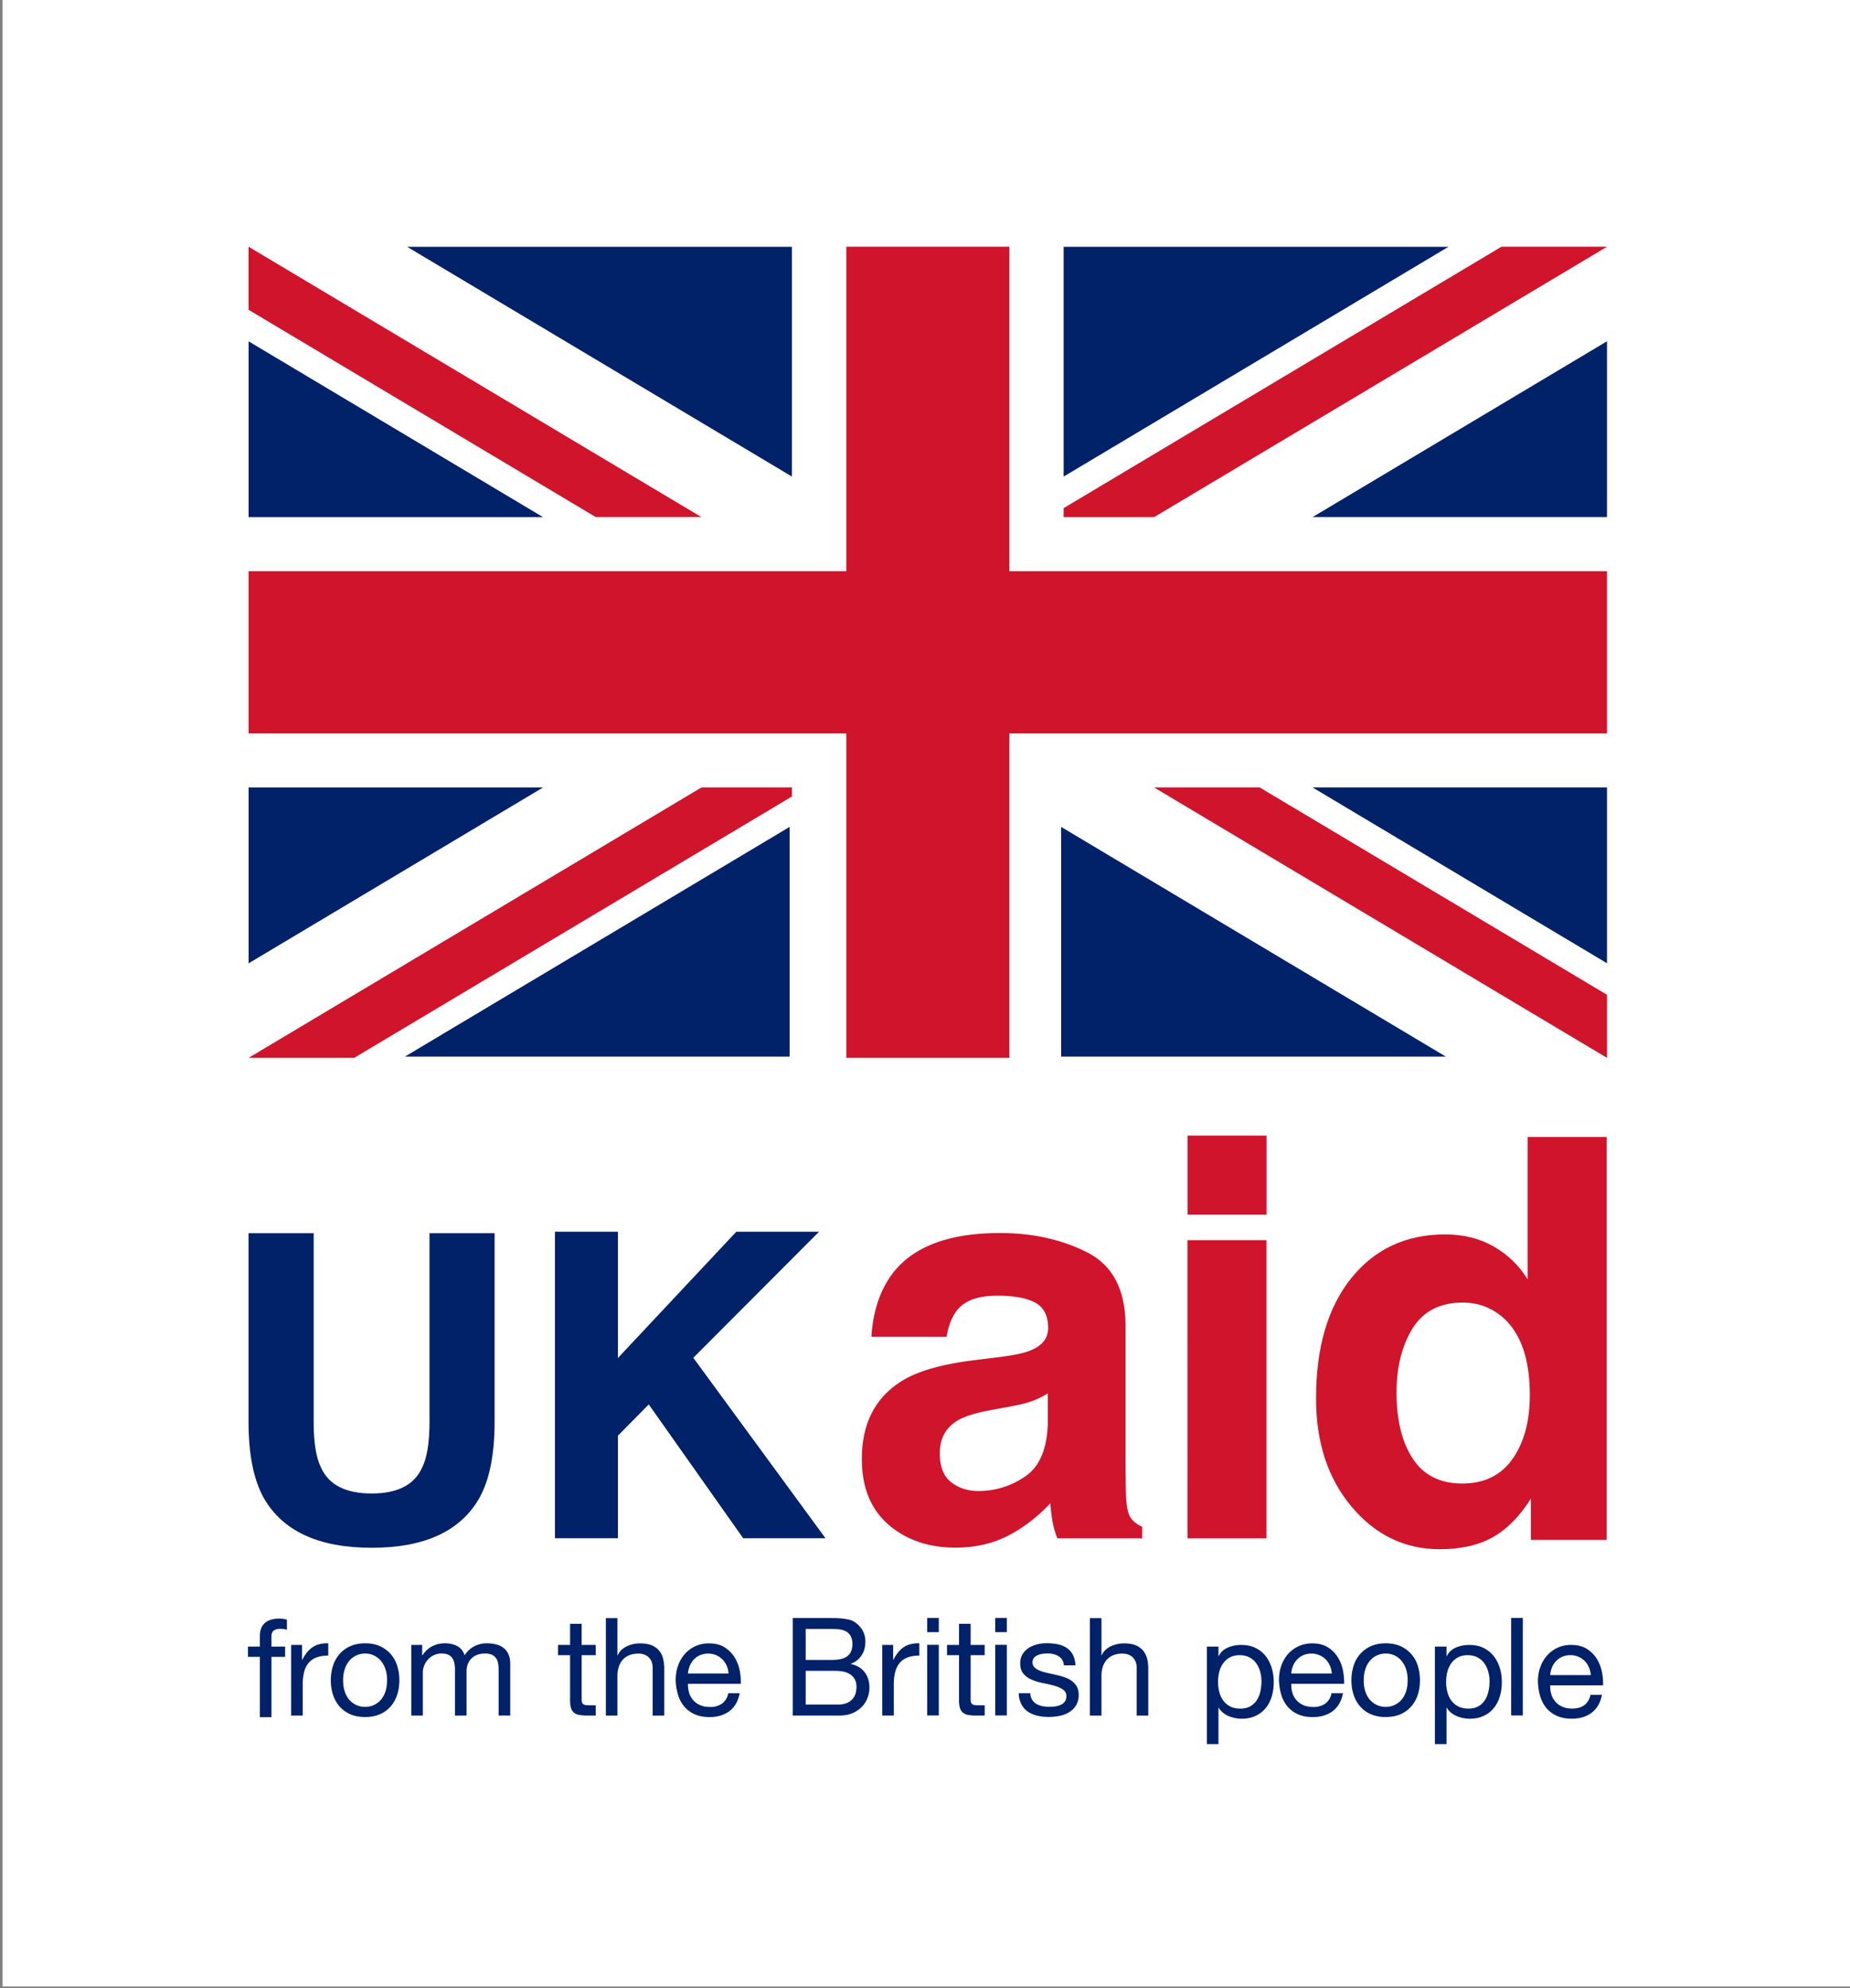 <svg xmlns="http://www.w3.org/2000/svg" width="315.489" height="339.02" viewBox="0 0 83.473 89.699"><rect x="0" y="0" width="83.473" height="89.699" fill="#808080" stroke="none"/><defs><clipPath id="b"><path d="M421.11 284h31.887v41H421.11z"/></clipPath><clipPath id="c"><path d="M557 272h37.824v53H557z"/></clipPath><clipPath id="a"><path d="M421.11 158.41h173.71V263H421.11z"/></clipPath><clipPath id="d"><path d="M557 170h37.824v23H557z"/></clipPath><clipPath id="e"><path d="M441 158.41h50V188h-50z"/></clipPath><clipPath id="f"><path d="M421.11 227h37.887v23H421.11z"/></clipPath><clipPath id="g"><path d="M525 158.41h50V188h-50z"/></clipPath><clipPath id="h"><path d="M421.11 170h37.887v23H421.11z"/></clipPath><clipPath id="i"><path d="M557 227h37.824v23H557z"/></clipPath><clipPath id="j"><path d="M421.11 158.41h173.71V263H421.11z"/></clipPath><clipPath id="k"><path d="M421.11 333h5.887v14h-5.887z"/></clipPath><clipPath id="l"><path d="M543 337h10v12.77h-10z"/></clipPath><clipPath id="m"><path d="M572 337h10v12.77h-10z"/></clipPath><clipPath id="n"><path d="M585 337h9.824v10H585z"/></clipPath></defs><g clip-path="url(#a)" transform="matrix(.481 0 0 .865 -202.471 -137.075)"><path fill="#fff" fill-rule="evenodd" d="M594.82 262.07H421.18V158.41h173.64z"/></g><g fill="#012169" clip-path="url(#b)" transform="translate(-137.463 -44.788) scale(.353)"><path d="M421.18 284.48h8.324v24.07c0 2.691.317 4.656.953 5.898.989 2.196 3.145 3.293 6.465 3.293 3.3 0 5.45-1.097 6.438-3.293.636-1.242.953-3.207.953-5.898v-24.07h8.32v24.09c0 4.164-.644 7.41-1.937 9.73-2.407 4.254-6.997 6.38-13.773 6.38s-11.38-2.126-13.801-6.38c-1.293-2.32-1.942-5.566-1.942-9.73z"/></g><path fill="#012169" d="M25.039 55.567h2.841v5.697l5.342-5.697h3.733l-5.673 5.686 5.964 8.14h-3.714l-4.26-6.036-1.391 1.411v4.625h-2.842z"/><g fill="#cf142b"><path d="M47.279 62.857a3.83 3.83 0 0 1-.682.339c-.23.087-.544.167-.944.241l-.8.149c-.752.13-1.29.292-1.619.48-.554.322-.83.82-.83 1.493 0 .603.169 1.035.508 1.304.338.266.75.4 1.235.4a3.68 3.68 0 0 0 2.123-.666c.648-.445.984-1.255 1.009-2.43zm-2.151-1.641c.654-.081 1.123-.185 1.404-.309.506-.213.76-.547.76-.999 0-.551-.195-.932-.582-1.142-.389-.21-.958-.315-1.708-.315-.843 0-1.438.206-1.788.618-.251.304-.418.715-.502 1.233h-3.394c.074-1.175.405-2.143.992-2.9.935-1.184 2.537-1.777 4.81-1.777 1.478 0 2.793.292 3.94.876 1.149.585 1.723 1.687 1.723 3.308v6.17c0 .43.008.947.025 1.555.025.462.095.774.21.938.115.166.288.3.52.408v.518H47.71a3.99 3.99 0 0 1-.221-.764 9.878 9.878 0 0 1-.1-.815 7.251 7.251 0 0 1-1.688 1.345c-.76.436-1.622.653-2.58.653-1.226 0-2.237-.347-3.037-1.041-.798-.696-1.197-1.682-1.197-2.956 0-1.654.642-2.851 1.926-3.593.706-.402 1.74-.69 3.11-.862zm12.021-6.419h-3.566v-3.566h3.566zm-3.57 1.15h3.566v13.452H53.58z"/><g clip-path="url(#c)" transform="translate(-137.463 -44.788) scale(.353)"><path d="M582.75 313.32c1.473-2.098 2.207-4.816 2.207-8.152 0-4.664-1.18-7.996-3.535-10.004-1.446-1.211-3.125-1.82-5.04-1.82-2.913 0-5.05 1.101-6.417 3.308-1.364 2.203-2.047 4.938-2.047 8.203 0 3.52.695 6.336 2.082 8.445 1.386 2.114 3.492 3.168 6.316 3.168 2.82 0 4.965-1.05 6.434-3.148m-2.45-27.164c1.797 1.016 3.258 2.418 4.376 4.215V272.18h10.109v51.496h-9.692v-5.285c-1.422 2.265-3.043 3.91-4.863 4.933-1.817 1.028-4.078 1.54-6.785 1.54-4.453 0-8.203-1.801-11.246-5.403-3.043-3.605-4.567-8.227-4.567-13.871 0-6.508 1.5-11.629 4.496-15.359 2.996-3.73 7.004-5.598 12.016-5.598 2.313 0 4.364.508 6.157 1.524"/></g></g><g fill="#012169"><g clip-path="url(#d)" transform="translate(-137.463 -44.788) scale(.353)"><path fill-rule="evenodd" d="M594.82 192.96v-22.469l-37.629 22.469z"/></g><g clip-path="url(#e)" transform="translate(-137.463 -44.788) scale(.353)"><path fill-rule="evenodd" d="M490.64 158.42h-49.184l49.184 29.363z"/></g><g clip-path="url(#f)" transform="translate(-137.463 -44.788) scale(.353)"><path fill-rule="evenodd" d="M421.19 227.52v22.469l37.629-22.469z"/></g><g clip-path="url(#g)" transform="translate(-137.463 -44.788) scale(.353)"><path fill-rule="evenodd" d="M525.37 158.42v29.363l49.184-29.363z"/></g><g clip-path="url(#h)" transform="translate(-137.463 -44.788) scale(.353)"><path fill-rule="evenodd" d="M421.19 170.5v22.465h37.629z"/></g><g clip-path="url(#i)" transform="translate(-137.463 -44.788) scale(.353)"><path fill-rule="evenodd" d="M594.82 249.98v-22.465h-37.629z"/></g><path fill-rule="evenodd" d="M18.269 47.667h17.359V37.304zm29.61 0h17.359L47.879 37.304z"/></g><g fill="#cf142b" clip-path="url(#j)" transform="translate(-137.463 -44.788) scale(.353)"><path d="m421.19 262.07 57.875-34.551h11.578v1.145l-55.957 33.406zm104.18-70.254 55.957-33.406h13.496l-57.879 34.551H525.37zm25.074 35.703 44.379 26.492v8.059l-57.879-34.551zm-84.879-34.559-44.379-26.492v-8.059l57.879 34.551z"/><path d="M497.59 262.07v-41.465h-76.402v-20.73h76.402V158.41h20.836v41.465h76.402v20.73h-76.402v41.465z"/></g><g fill="#012169"><g clip-path="url(#k)" transform="translate(-137.463 -44.788) scale(.353)"><path d="M421.11 338.62v-1.313h1.52v-1.343c0-.735.21-1.29.636-1.668.422-.375 1.043-.567 1.86-.567.136 0 .296.012.48.035.18.024.34.06.48.106v1.293a1.757 1.757 0 0 0-.421-.098 3.259 3.259 0 0 0-.418-.027c-.36 0-.64.07-.836.21-.2.142-.301.407-.301.802v1.257h1.746v1.313h-1.746v7.715h-1.48v-7.715z"/></g><path d="M13.629 74.207v.671h.012c.127-.258.283-.45.468-.572.184-.124.418-.18.702-.172v.554c-.21 0-.388.029-.536.085a.84.84 0 0 0-.357.254c-.09.11-.157.245-.197.404a2.153 2.153 0 0 0-.062.544v1.417h-.523v-3.185zm1.93 2.11c.051.15.121.276.212.376a.937.937 0 0 0 .701.31.94.94 0 0 0 .703-.31c.09-.1.162-.226.213-.376.05-.15.077-.321.077-.514s-.026-.365-.077-.514a1.108 1.108 0 0 0-.213-.379.917.917 0 0 0-.702-.314.938.938 0 0 0-.385.08.893.893 0 0 0-.317.234 1.085 1.085 0 0 0-.212.379 1.55 1.55 0 0 0-.077.514c0 .193.025.364.077.514m-.533-1.17a1.5 1.5 0 0 1 .295-.53 1.4 1.4 0 0 1 .487-.355c.193-.085.414-.128.665-.128.255 0 .478.043.668.128a1.41 1.41 0 0 1 .779.885c.066.203.099.422.099.656 0 .234-.033.452-.1.653-.064.201-.163.376-.294.527s-.292.266-.484.35c-.19.085-.413.126-.668.126-.251 0-.472-.04-.665-.125a1.373 1.373 0 0 1-.487-.351 1.505 1.505 0 0 1-.295-.527c-.067-.201-.1-.419-.1-.653s.034-.453.1-.656m4.023-.94v.469h.012c.239-.362.582-.542 1.028-.542.197 0 .377.04.536.123.16.082.273.221.34.419.107-.173.248-.306.421-.401a1.2 1.2 0 0 1 .576-.141c.16 0 .305.016.434.052.13.035.241.089.334.163.092.074.164.17.215.287s.077.257.077.421v2.335h-.524v-2.088c0-.1-.008-.192-.025-.277a.558.558 0 0 0-.092-.225.468.468 0 0 0-.187-.151.746.746 0 0 0-.312-.055c-.259 0-.461.074-.609.222-.149.147-.222.344-.222.59v1.984h-.523v-2.088c0-.103-.01-.197-.028-.284a.614.614 0 0 0-.096-.224.434.434 0 0 0-.18-.148.717.717 0 0 0-.294-.052.78.78 0 0 0-.392.092.871.871 0 0 0-.412.49.78.78 0 0 0-.047.23v1.984h-.522v-3.185zm7.83 0v.463h-.634v1.976c0 .062.006.112.015.149.01.036.03.065.058.085a.25.25 0 0 0 .121.04c.051.007.118.01.2.01h.24v.462h-.4a1.96 1.96 0 0 1-.348-.028.523.523 0 0 1-.234-.102.436.436 0 0 1-.133-.21 1.25 1.25 0 0 1-.042-.356V74.67h-.542v-.463h.542v-.953h.523v.953zm.98-1.21v1.681h.012a.711.711 0 0 1 .174-.25.975.975 0 0 1 .25-.166 1.43 1.43 0 0 1 .582-.125c.208 0 .382.027.523.085a.88.88 0 0 1 .339.24.907.907 0 0 1 .18.366c.036.142.053.3.053.472v2.094h-.524V75.24c0-.197-.057-.354-.171-.468-.116-.116-.274-.173-.475-.173-.16 0-.298.025-.415.075a.78.78 0 0 0-.294.208.916.916 0 0 0-.175.318 1.322 1.322 0 0 0-.059.397v1.798h-.522v-4.397zm4.93 2.15a.909.909 0 0 0-.474-.478.911.911 0 0 0-.361-.07.92.92 0 0 0-.367.07.842.842 0 0 0-.28.194.932.932 0 0 0-.184.287 1.08 1.08 0 0 0-.08.347h1.829a1.067 1.067 0 0 0-.083-.35m.125 2.044c-.238.18-.537.271-.898.271-.255 0-.476-.041-.663-.123a1.33 1.33 0 0 1-.471-.344 1.48 1.48 0 0 1-.286-.53 2.504 2.504 0 0 1-.108-.672c0-.242.037-.464.111-.665.073-.202.178-.375.31-.524a1.424 1.424 0 0 1 1.075-.467c.284 0 .52.058.706.175.187.117.336.266.449.446s.192.378.234.592c.044.213.06.417.053.61h-2.383c-.004.14.012.271.048.397a.884.884 0 0 0 .493.564c.127.057.278.085.45.085a.913.913 0 0 0 .546-.153.753.753 0 0 0 .28-.469h.516c-.069.357-.223.626-.462.807m4.905-.294c.26 0 .46-.069.606-.208.146-.14.22-.334.22-.58a.732.732 0 0 0-.08-.357.62.62 0 0 0-.214-.225.878.878 0 0 0-.305-.117 1.873 1.873 0 0 0-.357-.034h-1.336v1.521zm-.296-2.013c.333 0 .572-.058.718-.175.146-.117.219-.294.219-.528a.773.773 0 0 0-.075-.37.538.538 0 0 0-.202-.209c-.087-.05-.186-.081-.3-.095s-.232-.022-.36-.022h-1.17v1.399zm-.16-1.891.304.003a3.36 3.36 0 0 1 .623.065c.093.02.171.05.237.092.144.087.266.205.367.357a1 1 0 0 1 .151.56c0 .235-.057.436-.17.607a.996.996 0 0 1-.483.38v.012c.27.057.478.18.622.369.143.189.215.419.215.69a1.3 1.3 0 0 1-.086.467 1.172 1.172 0 0 1-.256.404 1.27 1.27 0 0 1-.419.284 1.438 1.438 0 0 1-.575.108H35.77v-4.398zm2.936 1.214v.671h.012c.129-.258.284-.45.469-.572.185-.124.419-.18.701-.172v.554c-.21 0-.387.029-.536.085a.849.849 0 0 0-.357.254c-.09.11-.155.245-.197.404a2.153 2.153 0 0 0-.062.544v1.417h-.522v-3.185zm2.06 3.18h-.524v-3.185h.524zm-.524-4.397h.524v.64h-.524zm2.594 1.217v.463h-.634v1.976a.55.55 0 0 0 .015.149c.01.036.03.065.06.085a.24.24 0 0 0 .12.04c.05.007.117.01.2.01h.24v.462h-.402c-.135 0-.25-.01-.347-.028a.516.516 0 0 1-.234-.102.436.436 0 0 1-.133-.21 1.202 1.202 0 0 1-.042-.356V74.67h-.542v-.463h.542v-.953h.523v.953zm1 3.18h-.524v-3.185h.524zm-.524-4.397h.524v.64h-.524zm1.664 3.687a.54.54 0 0 0 .193.19c.08.047.17.081.271.102.101.02.204.03.31.03.083 0 .17-.006.26-.017a.937.937 0 0 0 .249-.068.48.48 0 0 0 .189-.145.392.392 0 0 0 .073-.244.346.346 0 0 0-.155-.307 1.273 1.273 0 0 0-.384-.17 6.17 6.17 0 0 0-.502-.117 2.477 2.477 0 0 1-.501-.148 1.032 1.032 0 0 1-.386-.268c-.102-.114-.153-.274-.153-.48 0-.16.036-.297.107-.413a.88.88 0 0 1 .277-.28c.113-.071.24-.125.382-.16a1.76 1.76 0 0 1 .422-.052c.18 0 .347.016.499.046.151.03.286.084.403.16a.817.817 0 0 1 .28.308c.07.13.112.291.124.484h-.524a.524.524 0 0 0-.08-.256.54.54 0 0 0-.172-.163.772.772 0 0 0-.231-.09 1.137 1.137 0 0 0-.255-.027c-.079 0-.159.006-.239.018a.804.804 0 0 0-.217.065.425.425 0 0 0-.16.122.313.313 0 0 0-.062.202c0 .09.032.165.095.224.063.06.145.109.244.148.098.04.21.071.332.099.123.026.247.053.37.082.132.03.26.064.385.105.124.042.236.095.332.164a.798.798 0 0 1 .235.255c.059.102.09.23.09.382a.88.88 0 0 1-.122.48.93.93 0 0 1-.314.308c-.13.079-.275.132-.437.164-.163.03-.324.046-.484.046a2.22 2.22 0 0 1-.504-.056 1.26 1.26 0 0 1-.426-.181.917.917 0 0 1-.295-.333 1.128 1.128 0 0 1-.123-.503h.523a.586.586 0 0 0 .081.294m3.13-3.68v1.681h.012a.67.67 0 0 1 .173-.25 1 1 0 0 1 .25-.166 1.44 1.44 0 0 1 .582-.125c.208 0 .383.027.522.085a.88.88 0 0 1 .34.24.927.927 0 0 1 .181.366c.035.142.051.3.051.472v2.094h-.522V75.24c0-.197-.058-.354-.174-.468-.114-.116-.273-.173-.474-.173-.16 0-.299.025-.415.075a.78.78 0 0 0-.293.208.916.916 0 0 0-.175.318 1.302 1.302 0 0 0-.058.397v1.798h-.524v-4.397z"/><g clip-path="url(#l)" transform="translate(-137.463 -44.788) scale(.353)"><path d="M550.49 340.51a3.448 3.448 0 0 0-.508-1.074 2.496 2.496 0 0 0-.87-.75c-.356-.184-.774-.278-1.25-.278-.5 0-.927.098-1.274.297a2.555 2.555 0 0 0-.856.778 3.2 3.2 0 0 0-.48 1.09 5.287 5.287 0 0 0 .008 2.523c.105.414.273.777.5 1.09.226.316.52.57.878.762.364.19.801.285 1.313.285.512 0 .937-.098 1.281-.297.344-.196.621-.457.828-.785a3.27 3.27 0 0 0 .453-1.118c.094-.418.141-.847.141-1.293a4.68 4.68 0 0 0-.164-1.23m-5.332-3.203v1.222h.031c.246-.5.63-.863 1.152-1.09a4.329 4.329 0 0 1 1.731-.34c.7 0 1.305.126 1.824.384.516.254.95.601 1.293 1.039.34.437.602.941.774 1.508.175.57.261 1.18.261 1.816 0 .64-.082 1.246-.25 1.816-.172.57-.425 1.067-.77 1.493s-.773.761-1.292 1.003c-.516.246-1.117.368-1.805.368a4.5 4.5 0 0 1-1.555-.297 3.1 3.1 0 0 1-.757-.426 2.381 2.381 0 0 1-.606-.672h-.031v4.64h-1.484v-12.464z"/></g><path d="M60.009 75.147a.909.909 0 0 0-.192-.287.9.9 0 0 0-.644-.262.92.92 0 0 0-.366.07.842.842 0 0 0-.28.195.934.934 0 0 0-.185.287 1.119 1.119 0 0 0-.08.347h1.83a1.067 1.067 0 0 0-.083-.35m.125 2.044c-.238.18-.537.271-.898.271-.255 0-.476-.041-.663-.123a1.33 1.33 0 0 1-.471-.344 1.503 1.503 0 0 1-.287-.53 2.562 2.562 0 0 1-.107-.672c0-.242.037-.464.111-.665.073-.202.178-.375.31-.524a1.43 1.43 0 0 1 1.075-.467c.284 0 .518.058.706.175.187.117.336.266.449.446s.192.378.234.592c.043.213.06.417.053.61h-2.384c-.003.14.012.271.05.397a.872.872 0 0 0 .493.564c.126.057.277.085.449.085a.906.906 0 0 0 .544-.153.748.748 0 0 0 .281-.469h.517c-.069.357-.223.626-.462.807m1.475-.874c.051.15.121.276.212.376a.937.937 0 0 0 .701.31.94.94 0 0 0 .703-.31c.09-.1.162-.226.213-.376.05-.15.077-.321.077-.514s-.026-.365-.077-.514a1.108 1.108 0 0 0-.213-.379.905.905 0 0 0-.702-.314.938.938 0 0 0-.385.08.893.893 0 0 0-.317.234c-.09.102-.161.229-.212.379a1.55 1.55 0 0 0-.077.514c0 .193.025.364.077.514m-.533-1.17a1.41 1.41 0 0 1 .783-.885c.192-.085.414-.128.664-.128.255 0 .478.043.668.128a1.411 1.411 0 0 1 .78.885c.065.203.098.422.098.656 0 .234-.033.452-.098.653a1.486 1.486 0 0 1-.296.527 1.37 1.37 0 0 1-.484.35c-.19.085-.413.126-.668.126a1.65 1.65 0 0 1-.665-.125 1.367 1.367 0 0 1-.486-.351 1.487 1.487 0 0 1-.296-.527c-.066-.201-.1-.419-.1-.653s.034-.453.1-.656"/><g clip-path="url(#m)" transform="translate(-137.463 -44.788) scale(.353)"><path d="M579.64 340.51a3.355 3.355 0 0 0-.504-1.074 2.51 2.51 0 0 0-.875-.75c-.355-.184-.77-.278-1.246-.278-.5 0-.926.098-1.277.297a2.506 2.506 0 0 0-.852.778c-.223.32-.383.683-.484 1.09-.098.406-.145.82-.145 1.238 0 .445.05.87.156 1.285.106.414.27.777.496 1.09.227.316.524.57.883.762.36.19.797.285 1.309.285.512 0 .941-.098 1.285-.297a2.38 2.38 0 0 0 .828-.785c.211-.325.36-.696.453-1.118.094-.418.141-.847.141-1.293 0-.418-.055-.828-.168-1.23m-5.332-3.203v1.222h.035a2.23 2.23 0 0 1 1.152-1.09 4.31 4.31 0 0 1 1.727-.34c.7 0 1.309.126 1.824.384.52.254.95.601 1.293 1.039s.602.941.778 1.508c.175.57.261 1.18.261 1.816 0 .64-.086 1.246-.254 1.816a4.322 4.322 0 0 1-.765 1.493 3.613 3.613 0 0 1-1.293 1.003c-.52.246-1.121.368-1.809.368a4.453 4.453 0 0 1-1.554-.297 3.239 3.239 0 0 1-.758-.426 2.428 2.428 0 0 1-.602-.672h-.035v4.64h-1.484v-12.464z"/></g><path d="M68.709 77.387h-.524V72.99h.524z"/><g clip-path="url(#n)" transform="translate(-137.463 -44.788) scale(.353)"><path d="M592.51 339.96a2.503 2.503 0 0 0-.54-.813 2.632 2.632 0 0 0-.804-.542 2.552 2.552 0 0 0-1.02-.2c-.386 0-.73.067-1.038.2a2.388 2.388 0 0 0-.793.55 2.65 2.65 0 0 0-.528.813 3.177 3.177 0 0 0-.226.984h5.187a2.954 2.954 0 0 0-.238-.992m.36 5.793c-.676.512-1.524.77-2.548.77-.722 0-1.347-.118-1.878-.348a3.736 3.736 0 0 1-1.336-.977c-.36-.422-.633-.922-.813-1.504s-.281-1.214-.305-1.902c0-.687.106-1.316.317-1.887.207-.57.5-1.062.879-1.484a4.061 4.061 0 0 1 1.344-.977 4.087 4.087 0 0 1 1.703-.347c.804 0 1.468.164 2 .496.527.332.953.754 1.273 1.265.32.512.543 1.07.664 1.676.121.606.172 1.184.149 1.73h-6.758c-.012.395.035.77.14 1.126.106.355.274.668.508.941.23.274.528.492.89.656.36.165.786.243 1.274.243.63 0 1.145-.145 1.543-.434.403-.293.668-.734.797-1.328h1.465c-.195 1.012-.633 1.773-1.309 2.285"/></g></g></svg>
